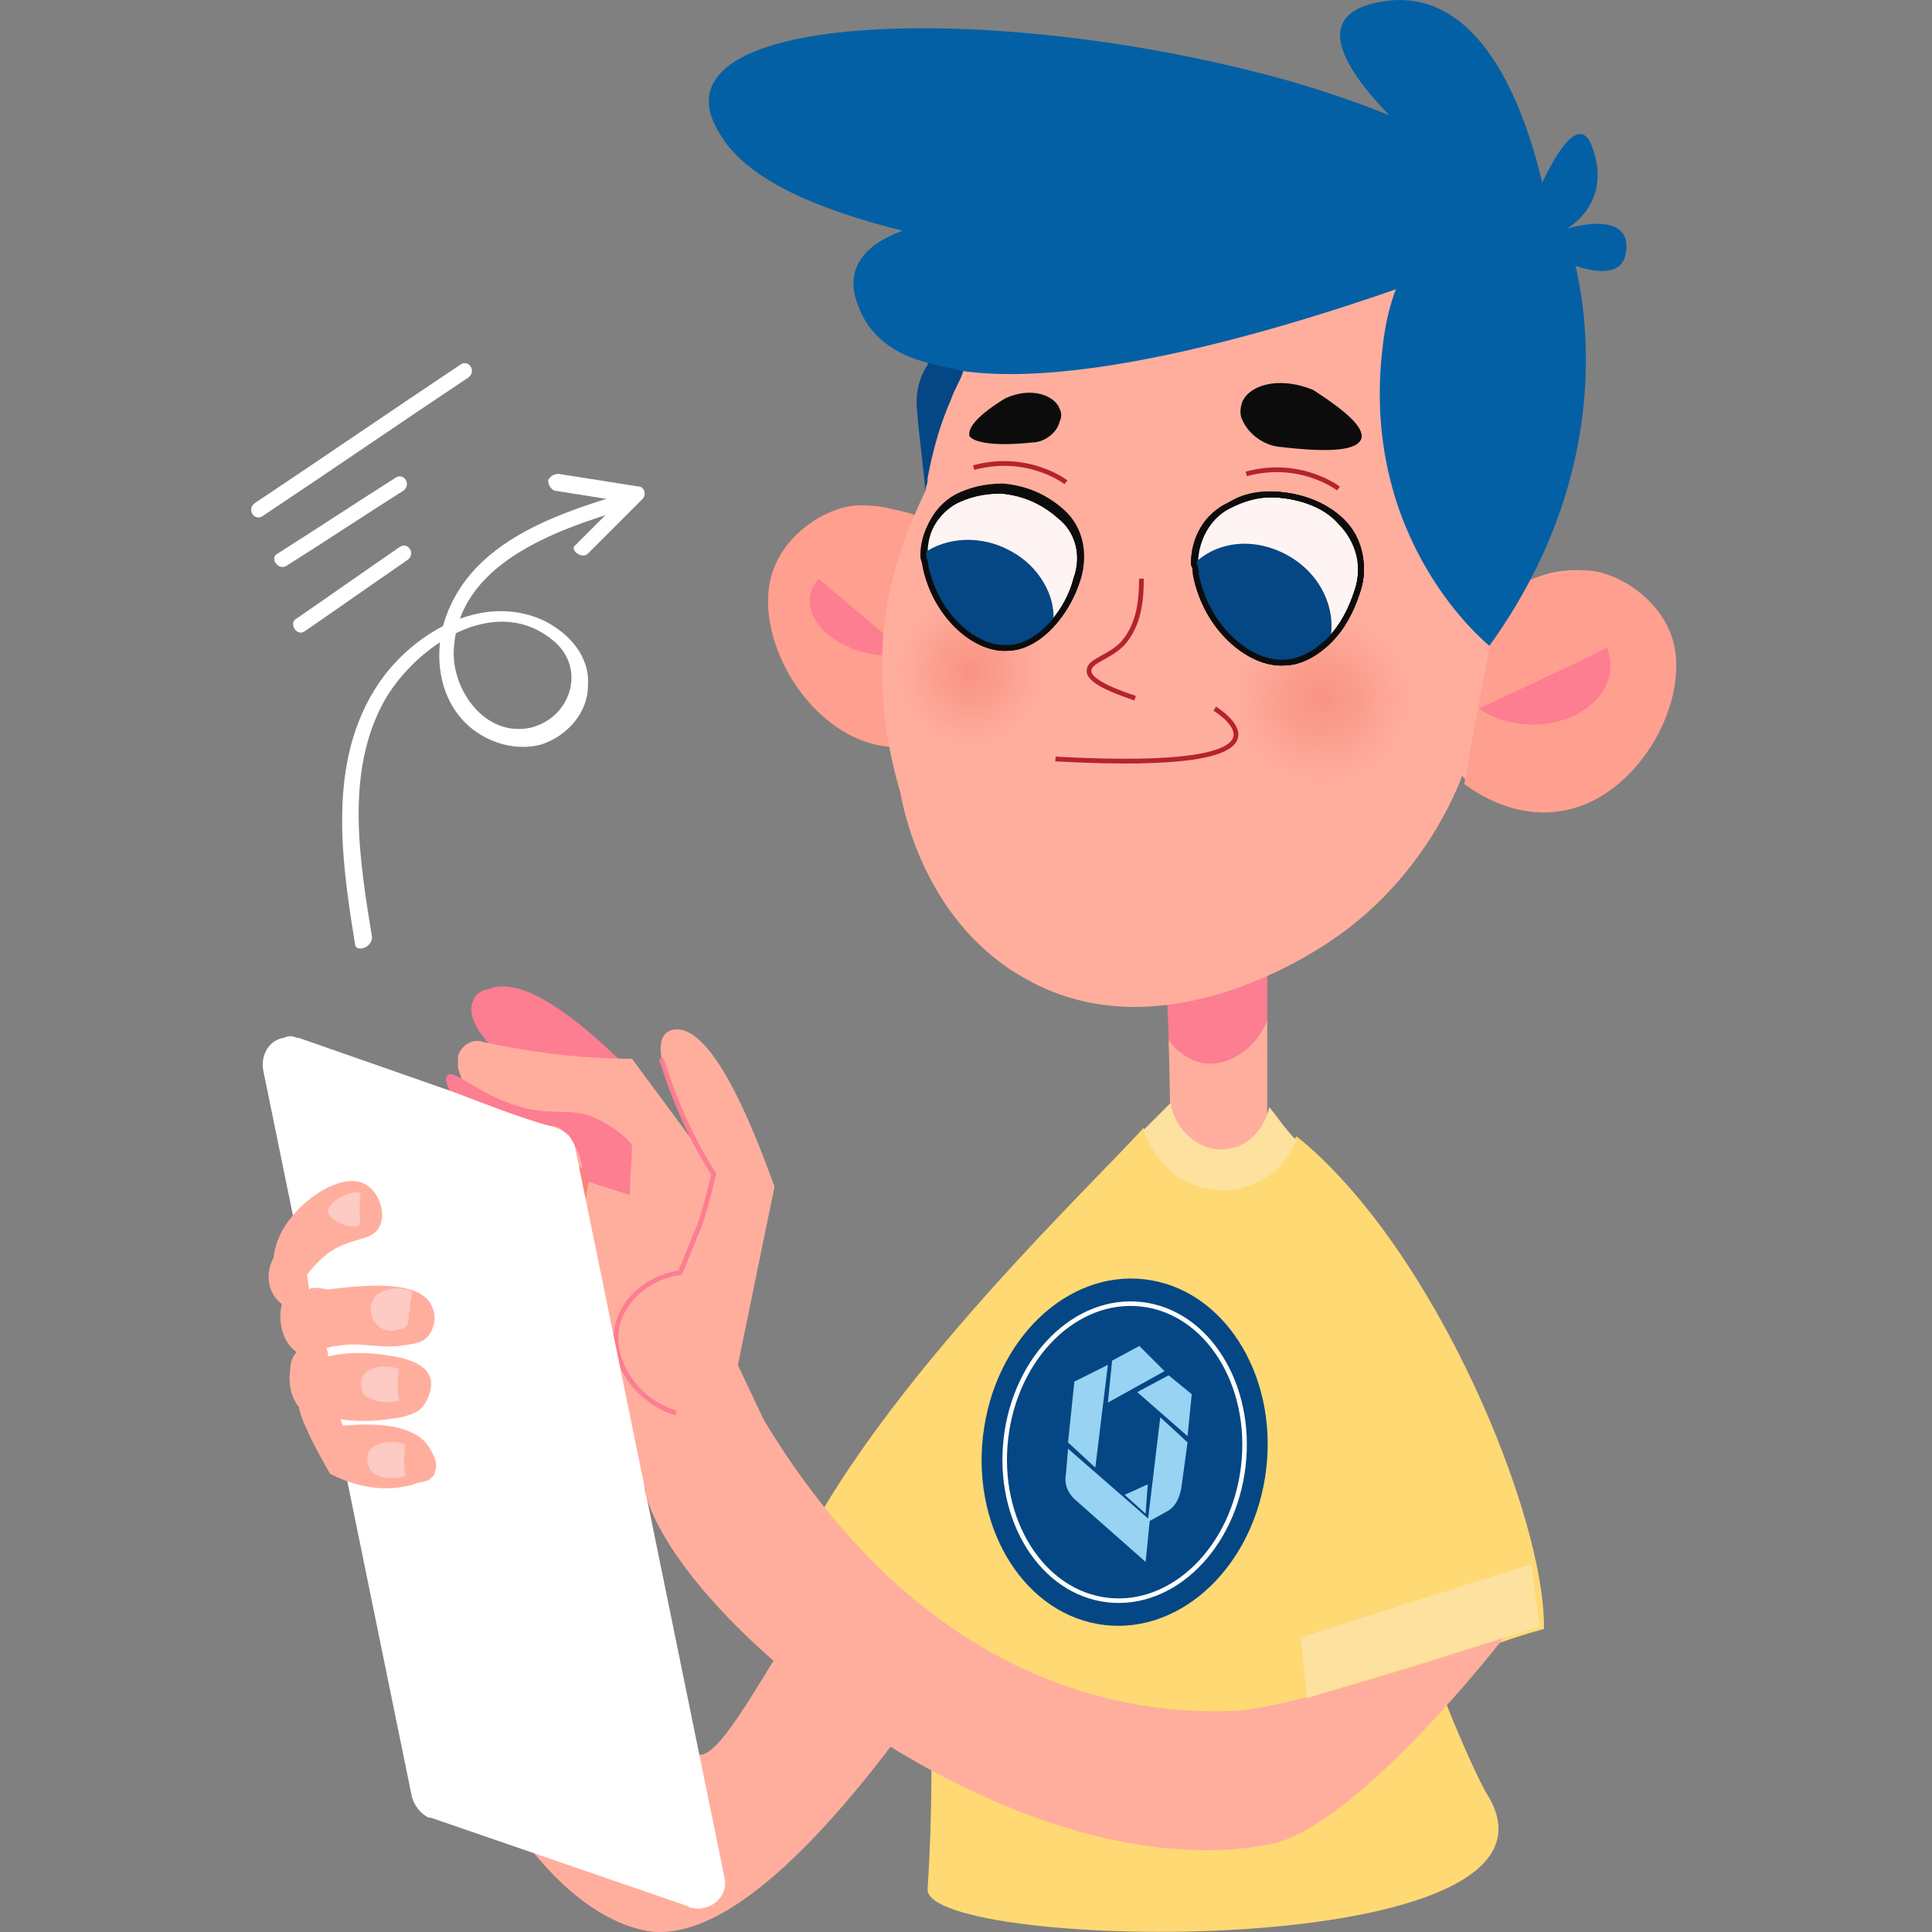 <svg width="100" height="100" viewBox="0 0 100 100" fill="none" xmlns="http://www.w3.org/2000/svg">
<rect x="0" y="0" width="100" height="100" fill="#808080" stroke="none"/>
<path d="M58.428 70.427C58.428 70.427 55.064 76.937 50.615 83.882C49.313 85.835 48.011 87.788 46.6 89.741C42.152 95.71 37.269 100.592 33.471 99.941C24.465 98.205 19.039 77.154 19.039 77.154L24.682 75.201C28.696 87.354 33.037 90.392 36.184 90.826C37.16 90.935 38.896 87.788 41.175 84.099C41.718 83.231 42.26 82.363 42.911 81.386C45.19 77.914 47.686 74.55 50.29 73.248C59.079 68.691 62.117 69.125 58.428 70.427Z" fill="#FFAE9E"/>
<path d="M50.507 83.882C49.205 85.835 47.903 87.789 46.492 89.742C45.19 88.331 43.237 85.944 41.284 83.991C41.067 83.774 40.849 83.557 40.633 83.34C39.656 82.472 41.175 81.604 43.02 81.278C43.454 81.169 43.888 81.169 44.322 81.061C47.035 80.844 50.073 81.386 50.073 81.386L50.507 83.882Z" fill="#FD7D91"/>
<path d="M48.989 28C48.663 27.457 48.337 27.24 48.012 27.023C47.252 26.481 46.601 26.481 45.842 26.264C45.191 26.155 44.757 26.155 44.54 26.155C42.912 26.155 40.959 27.457 40.199 29.085C38.572 32.34 41.61 38.091 45.842 38.634C48.12 38.959 49.965 37.766 50.725 37.223C50.074 34.185 49.531 31.147 48.989 28Z" fill="#FF9F8F"/>
<path d="M63.42 61.095C62.227 61.095 61.25 60.878 60.707 60.553C60.599 56.755 60.49 52.848 60.273 49.05C61.25 48.942 62.227 48.725 63.42 48.508C64.18 48.291 64.939 48.074 65.59 47.857C65.59 52.089 65.59 56.321 65.59 60.553C65.156 60.77 64.397 60.987 63.42 61.095Z" fill="#FD7D91"/>
<path d="M63.637 65.978C62.769 65.978 62.118 65.87 62.009 65.87C61.467 65.761 61.033 65.544 60.707 65.436C60.599 61.529 60.599 57.732 60.49 53.825C60.599 54.042 61.25 54.802 62.226 55.019C63.529 55.236 64.939 54.368 65.59 52.849C65.59 57.189 65.59 61.421 65.59 65.653C64.831 65.87 64.18 65.87 63.637 65.978Z" fill="#FFAE9E"/>
<path d="M42.912 32.883C41.827 32.015 41.61 30.821 42.37 29.953C43.889 31.255 45.408 32.557 46.927 33.751C45.733 34.185 43.997 33.751 42.912 32.883Z" fill="#FD7D91"/>
<path d="M78.829 41.889C78.829 41.889 80.131 42.106 81.433 41.672C84.689 40.587 87.944 35.812 86.316 32.449C85.557 30.93 83.929 29.736 81.976 29.519C80.131 29.41 78.829 30.17 78.395 30.495C78.721 30.061 83.82 21.489 79.806 14.002C75.357 5.647 62.878 4.562 56.042 8.902C51.702 11.723 49.64 16.823 49.314 17.908C48.121 20.947 47.904 23.659 47.904 25.395C47.144 27.023 46.059 29.41 45.733 32.666C45.517 35.378 45.733 38.091 46.602 41.021C46.819 42.215 48.012 47.857 53.112 50.678C60.057 54.585 67.87 49.376 68.846 48.725C73.078 45.904 75.031 41.889 75.682 40.153C76.116 40.695 77.093 41.672 78.829 41.889Z" fill="#FFAE9E"/>
<path opacity="0.8" d="M74.053 36.138C73.728 38.634 72.426 41.021 68.736 41.455C65.047 41.781 63.419 39.393 62.768 36.789C62.009 33.859 64.287 31.147 67.326 31.038H69.17C72.1 30.821 74.379 33.208 74.053 36.138Z" fill="url(#paint0_radial_4287_57176)"/>
<path opacity="0.8" d="M54.956 34.728C54.739 36.898 53.654 39.068 50.616 39.285C47.469 39.502 46.167 37.441 45.733 35.162C45.19 32.666 47.035 30.279 49.531 30.17H50.941C53.329 30.17 55.173 32.232 54.956 34.728Z" fill="url(#paint1_radial_4287_57176)"/>
<path d="M55.715 29.953C55.498 30.821 55.064 31.581 54.522 32.232C53.87 32.991 53.002 33.534 52.134 33.534C50.507 33.642 48.445 31.906 47.902 29.302C47.902 29.085 47.794 28.976 47.794 28.759C47.794 27.566 48.445 26.481 49.422 25.938C50.073 25.613 50.832 25.395 51.809 25.395C53.002 25.504 53.979 25.938 54.847 26.698C55.824 27.457 56.149 28.759 55.715 29.953Z" fill="#FFF4F4" stroke="#0C0C0C" stroke-width="0.3" stroke-miterlimit="10"/>
<path d="M58.754 36.138C56.801 35.487 56.367 35.053 56.367 34.727C56.367 34.185 57.344 34.077 58.103 33.317C58.971 32.34 59.08 31.038 59.08 29.953" stroke="#B5232E" stroke-width="0.245" stroke-miterlimit="10"/>
<path d="M66.132 23.117C65.373 23.008 64.613 22.466 64.287 21.706C64.179 21.489 64.179 21.163 64.287 20.838C64.613 19.97 66.132 19.427 67.977 20.187C69.821 21.381 70.581 22.14 70.472 22.683C70.255 23.334 68.845 23.442 66.132 23.117Z" fill="#0C0C0C"/>
<path d="M53.437 22.9C54.088 22.9 54.739 22.357 54.847 21.815C54.956 21.598 54.956 21.381 54.847 21.164C54.63 20.512 53.437 19.97 52.026 20.621C50.615 21.489 50.073 22.14 50.181 22.574C50.398 22.9 51.483 23.117 53.437 22.9Z" fill="#0C0C0C"/>
<path d="M77.526 31.364C77.852 30.821 78.177 30.604 78.503 30.387C79.262 29.845 79.913 29.845 80.673 29.628C81.324 29.519 81.758 29.519 81.975 29.519C83.603 29.519 85.556 30.821 86.316 32.449C87.943 35.704 84.905 41.455 80.673 41.998C78.394 42.323 76.55 41.13 75.79 40.587C76.333 37.549 76.875 34.511 77.526 31.364Z" fill="#FF9F8F"/>
<path d="M81.541 37.006C83.06 36.246 83.711 34.836 83.169 33.534C80.999 34.619 78.829 35.595 76.55 36.681C77.96 37.657 80.022 37.766 81.541 37.006Z" fill="#FD7D91"/>
<path d="M47.469 21.272C47.578 22.683 47.794 24.093 47.903 25.504C47.903 25.504 47.903 25.504 47.903 25.395C47.903 25.178 48.012 25.07 48.012 24.853C48.012 24.853 48.012 24.853 48.012 24.744C48.337 23.008 48.771 21.706 49.205 20.73C49.422 20.078 49.748 19.645 49.856 19.21C50.182 18.559 50.507 18.017 51.05 17.583C51.267 17.366 51.592 17.149 51.592 17.04C51.484 16.823 49.639 17.04 48.446 18.234C48.337 18.342 48.337 18.342 48.229 18.451C48.229 18.559 48.12 18.559 48.12 18.668C48.12 18.668 48.012 18.776 48.012 18.885C47.578 19.536 47.361 20.404 47.469 21.272Z" fill="#044784"/>
<path d="M68.281 79.358V77.554H67.93V79.061H67.47V79.358H68.281ZM66.852 79.38H66.854C67.011 79.38 67.135 79.321 67.224 79.203C67.311 79.084 67.355 78.918 67.355 78.708C67.355 78.487 67.306 78.318 67.208 78.202C67.109 78.086 66.99 78.028 66.849 78.028C66.694 78.028 66.572 78.088 66.485 78.21C66.397 78.329 66.354 78.493 66.354 78.7C66.354 78.828 66.371 78.94 66.404 79.034C66.437 79.127 66.479 79.198 66.533 79.246C66.585 79.292 66.637 79.326 66.691 79.348C66.743 79.369 66.796 79.38 66.852 79.38ZM66.849 79.112H66.846C66.75 79.112 66.702 78.975 66.702 78.703C66.702 78.431 66.752 78.296 66.852 78.296C66.955 78.296 67.007 78.431 67.007 78.703C67.007 78.975 66.954 79.112 66.849 79.112ZM66.156 79.358V78.443C66.156 78.345 66.16 78.213 66.167 78.049H65.865L65.846 78.242H65.835C65.808 78.174 65.771 78.121 65.723 78.084C65.674 78.046 65.626 78.028 65.578 78.028C65.553 78.028 65.528 78.03 65.503 78.033V78.381C65.517 78.379 65.542 78.379 65.578 78.379C65.621 78.379 65.663 78.394 65.704 78.424C65.743 78.454 65.772 78.501 65.79 78.563C65.8 78.594 65.806 78.637 65.806 78.694V79.358H66.156ZM64.467 78.828H65.085C65.084 79.014 64.992 79.107 64.81 79.107C64.729 79.107 64.646 79.093 64.561 79.064L64.515 79.313C64.612 79.354 64.73 79.374 64.871 79.374C65.05 79.374 65.187 79.318 65.284 79.206C65.378 79.093 65.425 78.934 65.425 78.729C65.425 78.515 65.376 78.345 65.278 78.218C65.178 78.091 65.052 78.028 64.901 78.028C64.76 78.028 64.651 78.081 64.574 78.188C64.495 78.296 64.456 78.448 64.456 78.646C64.456 78.718 64.46 78.778 64.467 78.828ZM65.085 78.582H64.775C64.775 78.384 64.824 78.285 64.922 78.285C64.976 78.285 65.016 78.315 65.043 78.376C65.069 78.436 65.084 78.505 65.085 78.582ZM64.261 79.358V78.443C64.261 78.348 64.264 78.217 64.272 78.049H63.966L63.948 78.202H63.942C63.862 78.086 63.758 78.028 63.632 78.028C63.489 78.028 63.393 78.088 63.345 78.207H63.34C63.308 78.155 63.263 78.112 63.206 78.076C63.153 78.044 63.092 78.028 63.024 78.028C62.797 78.028 62.684 78.195 62.684 78.528V79.358H63.035V78.587C63.035 78.502 63.043 78.436 63.059 78.389C63.075 78.343 63.107 78.32 63.155 78.32C63.219 78.32 63.263 78.359 63.286 78.437C63.294 78.454 63.297 78.485 63.297 78.531V79.358H63.648V78.539C63.648 78.393 63.687 78.32 63.766 78.32C63.83 78.32 63.874 78.359 63.897 78.437C63.906 78.461 63.91 78.494 63.91 78.537V79.358H64.261ZM61.662 79.358H62.012V78.049H61.662V79.358ZM61.844 77.894H61.846C61.896 77.894 61.938 77.876 61.972 77.84C62.006 77.805 62.022 77.759 62.02 77.704C62.022 77.647 62.005 77.6 61.969 77.565C61.934 77.529 61.891 77.511 61.841 77.511C61.789 77.511 61.746 77.529 61.712 77.565C61.678 77.6 61.662 77.647 61.662 77.704C61.66 77.759 61.677 77.805 61.712 77.84C61.746 77.876 61.79 77.894 61.844 77.894ZM61.419 79.872V78.464C61.419 78.355 61.422 78.217 61.43 78.049H61.124L61.106 78.202H61.1C61.043 78.086 60.951 78.028 60.825 78.028C60.689 78.028 60.588 78.091 60.522 78.218C60.454 78.345 60.42 78.506 60.42 78.703C60.42 78.922 60.461 79.09 60.543 79.206C60.626 79.322 60.726 79.38 60.846 79.38C60.937 79.38 61.009 79.338 61.063 79.254H61.068V79.872H61.419ZM61.068 78.528V78.882C61.068 78.93 61.062 78.967 61.049 78.992C61.026 79.059 60.989 79.093 60.937 79.093C60.88 79.093 60.838 79.058 60.811 78.986C60.783 78.913 60.768 78.82 60.768 78.708C60.768 78.453 60.824 78.325 60.934 78.325C60.961 78.325 60.986 78.336 61.009 78.357C61.031 78.379 61.045 78.404 61.052 78.435C61.063 78.456 61.068 78.487 61.068 78.528ZM60.291 79.299L60.229 79.043C60.156 79.089 60.078 79.112 59.994 79.112C59.899 79.112 59.852 79.074 59.852 78.997C59.852 78.963 59.863 78.934 59.884 78.909C59.906 78.884 59.946 78.853 60.005 78.818C60.181 78.718 60.27 78.593 60.27 78.443C60.27 78.323 60.23 78.224 60.152 78.146C60.072 78.067 59.967 78.028 59.839 78.028C59.744 78.028 59.656 78.048 59.574 78.089L59.635 78.346C59.697 78.311 59.758 78.293 59.817 78.293C59.86 78.293 59.893 78.303 59.916 78.325C59.938 78.345 59.948 78.371 59.948 78.403C59.948 78.433 59.938 78.46 59.919 78.483C59.897 78.504 59.856 78.533 59.796 78.569C59.619 78.668 59.531 78.8 59.531 78.962C59.531 79.093 59.574 79.194 59.659 79.267C59.743 79.339 59.855 79.374 59.994 79.374C60.128 79.374 60.227 79.35 60.291 79.299ZM58.392 78.049V78.96C58.392 79.061 58.389 79.194 58.382 79.358H58.684L58.703 79.219H58.708C58.783 79.326 58.885 79.38 59.013 79.38C59.135 79.38 59.223 79.335 59.278 79.246C59.334 79.157 59.361 79.022 59.361 78.842V78.049H59.011V78.804C59.011 78.992 58.967 79.085 58.88 79.085C58.824 79.085 58.786 79.056 58.764 78.997C58.75 78.968 58.743 78.931 58.743 78.885V78.049H58.392ZM58.143 79.358V78.443C58.143 78.348 58.146 78.217 58.154 78.049H57.848L57.83 78.202H57.824C57.744 78.086 57.64 78.028 57.514 78.028C57.371 78.028 57.275 78.088 57.227 78.207H57.222C57.19 78.155 57.145 78.112 57.088 78.076C57.034 78.044 56.974 78.028 56.906 78.028C56.679 78.028 56.566 78.195 56.566 78.528V79.358H56.917V78.587C56.917 78.502 56.925 78.436 56.941 78.389C56.957 78.343 56.989 78.32 57.037 78.32C57.101 78.32 57.145 78.359 57.168 78.437C57.175 78.454 57.179 78.485 57.179 78.531V79.358H57.53V78.539C57.53 78.393 57.569 78.32 57.648 78.32C57.712 78.32 57.755 78.359 57.779 78.437C57.788 78.461 57.792 78.494 57.792 78.537V79.358H58.143Z" fill="black"/>
<path d="M62.878 60.987C61.25 60.879 59.84 59.902 59.188 58.383C55.933 61.964 43.455 73.683 40.091 83.34C43.997 85.076 49.748 87.463 53.654 89.2C55.499 84.751 50.942 81.495 48.88 78.891C47.687 86.27 48.555 89.308 48.012 97.772C47.795 101.027 82.409 101.678 76.984 92.889C76.333 91.912 72.427 83.014 73.512 82.472L71.667 82.146C71.667 82.146 70.691 85.185 71.45 88.114C74.814 85.619 79.914 84.317 79.914 84.317C80.022 78.566 74.271 64.568 67.11 58.817C66.025 60.227 64.505 61.204 62.878 60.987Z" fill="#FFD974"/>
<path d="M48.555 84.75L48.229 86.92C45.842 85.835 42.261 84.424 40.091 83.339C40.416 82.688 40.742 82.037 41.067 81.386C44.757 83.122 44.648 83.014 48.555 84.75Z" fill="#FDE19F"/>
<path d="M67.109 59.034C67 59.251 66.349 60.878 64.504 61.421C64.287 61.529 62.551 61.964 60.924 60.878C59.73 60.01 59.296 58.817 59.188 58.491C59.73 57.949 60.164 57.515 60.598 57.081C60.815 58.6 62.226 59.685 63.528 59.468C64.613 59.359 65.481 58.383 65.698 57.298C66.132 57.84 66.566 58.491 67.109 59.034Z" fill="#FDE19F"/>
<path d="M50.399 24.202C53.221 23.442 55.174 24.962 55.174 24.962" stroke="#B5232E" stroke-width="0.245" stroke-miterlimit="10"/>
<path d="M52.135 33.425C50.507 33.534 48.445 31.798 47.903 29.194C47.686 27.783 48.337 26.372 49.53 25.721C50.181 25.396 50.941 25.179 51.917 25.179C53.111 25.287 54.088 25.721 54.956 26.481C55.932 27.349 56.149 28.651 55.824 29.845C55.173 32.015 53.654 33.425 52.135 33.425Z" stroke="#0C0C0C" stroke-width="0.3" stroke-miterlimit="10"/>
<path d="M81.216 12.591C81.216 12.591 72.644 7.925 71.559 18.017C70.365 28.108 77.093 33.425 77.093 33.425C84.906 22.574 81.216 12.591 81.216 12.591Z" fill="#0460A5"/>
<path d="M44.43 15.846C44.973 17.366 46.275 18.342 48.011 18.776C48.12 18.776 48.337 18.885 48.445 18.885C48.879 18.993 49.422 19.102 49.856 19.21C57.777 20.295 71.558 15.304 76.115 13.568C77.092 13.242 77.634 13.025 77.634 13.025C77.634 13.025 57.126 9.444 48.228 11.506C47.686 11.614 47.143 11.832 46.709 11.94C44.647 12.7 43.671 14.002 44.43 15.846Z" fill="#0460A5"/>
<path d="M37.269 6.949C38.68 9.336 42.369 10.855 46.71 11.94C46.927 12.049 47.252 12.049 47.469 12.157C57.886 14.436 71.884 14.002 71.884 14.002C71.884 14.002 74.054 14.002 76.116 13.676C79.697 13.025 83.06 11.398 74.38 7.057C71.45 5.647 67.76 4.345 63.963 3.476C49.965 0.113 33.363 0.764 37.269 6.949Z" fill="#0460A5"/>
<path d="M71.342 0.113C78.938 -1.406 80.457 12.917 80.457 12.917C80.457 12.917 63.746 1.632 71.342 0.113Z" fill="#0460A5"/>
<path d="M84.146 13.134C84.58 10.747 81.108 11.832 81.108 11.832C81.108 11.832 83.495 10.53 82.41 7.6C81.325 4.67 78.612 12.375 78.612 12.375C78.612 12.375 83.712 15.521 84.146 13.134Z" fill="#0460A5"/>
<path d="M70.257 30.604C69.931 31.581 69.497 32.449 68.846 33.1C68.087 33.859 67.219 34.293 66.459 34.293C64.723 34.402 62.444 32.557 61.901 29.736C61.901 29.519 61.901 29.41 61.793 29.193C61.793 27.891 62.444 26.698 63.638 26.155C64.289 25.83 65.157 25.504 66.242 25.613C67.436 25.721 68.629 26.155 69.497 27.023C70.365 27.891 70.691 29.302 70.257 30.604Z" fill="#FFF4F4" stroke="#0C0C0C" stroke-width="0.3" stroke-miterlimit="10"/>
<path d="M66.458 34.293C64.722 34.402 62.443 32.557 61.901 29.736C61.684 28.325 62.334 26.806 63.637 26.155C64.288 25.721 65.156 25.504 66.241 25.613C67.434 25.721 68.628 26.155 69.388 27.023C70.364 28 70.69 29.41 70.256 30.604C69.605 32.774 67.977 34.293 66.458 34.293Z" stroke="#0C0C0C" stroke-width="0.3" stroke-miterlimit="10"/>
<path d="M64.505 24.528C67.326 23.768 69.279 25.287 69.279 25.287" stroke="#B5232E" stroke-width="0.245" stroke-miterlimit="10"/>
<path d="M65.542 76.007C66.111 71.065 63.289 66.682 59.24 66.217C55.192 65.751 51.449 69.38 50.881 74.322C50.313 79.263 53.135 83.647 57.183 84.112C61.232 84.578 64.974 80.949 65.542 76.007Z" fill="#044784"/>
<path d="M64.356 75.87C64.842 71.643 62.485 67.9 59.091 67.51C55.697 67.12 52.552 70.23 52.066 74.458C51.58 78.685 53.938 82.428 57.331 82.818C60.725 83.208 63.87 80.098 64.356 75.87Z" stroke="white" stroke-width="0.235" stroke-miterlimit="10"/>
<path d="M55.282 74.985L55.174 76.287C55.065 76.829 55.282 77.264 55.608 77.589L59.297 80.844L59.514 78.674L55.282 74.985Z" fill="#98D3F4"/>
<path d="M57.562 70.427L58.972 69.668L60.275 70.97L57.345 72.598L57.562 70.427Z" fill="#98D3F4"/>
<path d="M59.297 78.349L58.212 77.372L59.406 76.83L59.297 78.349Z" fill="#98D3F4"/>
<path d="M55.282 74.659L55.608 71.513L57.344 70.644L56.693 75.962L55.282 74.659Z" fill="#98D3F4"/>
<path d="M61.467 74.659L61.141 77.046C61.033 77.589 60.816 78.023 60.382 78.24L59.405 78.782L60.056 73.357L61.467 74.659Z" fill="#98D3F4"/>
<path d="M60.491 71.187L61.684 72.164L61.468 74.334L58.863 72.055L60.491 71.187Z" fill="#98D3F4"/>
<path d="M62.877 36.681C62.877 36.681 68.411 40.044 54.63 39.285" stroke="#B5232E" stroke-width="0.245" stroke-miterlimit="10"/>
<path d="M54.522 32.123C53.87 32.883 53.002 33.425 52.134 33.425C50.507 33.534 48.445 31.797 47.902 29.193C47.902 28.976 47.794 28.868 47.794 28.651C48.988 27.783 50.832 27.674 52.351 28.542C53.762 29.302 54.63 30.821 54.522 32.123Z" fill="#044784"/>
<path d="M68.846 33.099C68.087 33.859 67.219 34.293 66.459 34.293C64.723 34.402 62.444 32.557 61.901 29.736C61.901 29.519 61.901 29.41 61.793 29.193C62.987 28 64.94 27.782 66.676 28.759C68.412 29.736 69.172 31.58 68.846 33.099Z" fill="#044784"/>
<path d="M55.715 29.953C55.498 30.821 55.064 31.581 54.522 32.232C53.87 32.991 53.002 33.534 52.134 33.534C50.507 33.642 48.445 31.906 47.902 29.302C47.902 29.085 47.794 28.976 47.794 28.759C47.794 27.566 48.445 26.481 49.422 25.938C50.073 25.613 50.832 25.395 51.809 25.395C53.002 25.504 53.979 25.938 54.847 26.698C55.824 27.457 56.149 28.759 55.715 29.953Z" stroke="#0C0C0C" stroke-width="0.3" stroke-miterlimit="10"/>
<path d="M70.257 30.604C69.931 31.581 69.497 32.449 68.846 33.1C68.087 33.859 67.219 34.293 66.459 34.293C64.723 34.402 62.444 32.557 61.901 29.736C61.901 29.519 61.901 29.41 61.793 29.193C61.793 27.891 62.444 26.698 63.638 26.155C64.289 25.83 65.157 25.504 66.242 25.613C67.436 25.721 68.629 26.155 69.497 27.023C70.365 27.891 70.691 29.302 70.257 30.604Z" stroke="#0C0C0C" stroke-width="0.3" stroke-miterlimit="10"/>
<path d="M25.116 62.289C25.716 62.289 26.201 61.803 26.201 61.204C26.201 60.605 25.716 60.119 25.116 60.119C24.517 60.119 24.031 60.605 24.031 61.204C24.031 61.803 24.517 62.289 25.116 62.289Z" fill="#3242B2"/>
<path d="M22.294 61.421C22.893 61.421 23.379 60.935 23.379 60.336C23.379 59.736 22.893 59.251 22.294 59.251C21.695 59.251 21.209 59.736 21.209 60.336C21.209 60.935 21.695 61.421 22.294 61.421Z" fill="#3242B2"/>
<path d="M31.192 59.034L30.324 66.955L28.697 60.77C25.984 60.336 22.946 58.6 23.271 55.67L31.192 59.034Z" fill="#FC837A"/>
<path d="M24.465 51.872C24.574 51.438 25.008 51.221 25.225 51.221C28.263 49.81 34.882 57.84 35.967 59.142L33.363 60.118C29.131 57.514 23.706 53.717 24.465 51.872Z" fill="#FD7D91"/>
<path d="M29.24 68.691C28.48 68.148 27.829 66.304 27.287 64.893C26.744 63.157 25.55 61.746 23.923 60.878C23.055 60.444 22.187 60.227 21.861 60.878C20.993 62.614 23.923 65.436 24.357 67.497C24.791 69.559 25.55 73.465 31.301 75.093H37.486C37.595 75.093 30.433 69.559 29.24 68.691Z" fill="#FC837A"/>
<path d="M33.688 73.356C30.867 72.488 29.565 70.21 29.239 69.667C29.673 66.629 30.107 63.59 30.541 60.552C26.635 59.576 24.139 57.188 23.705 55.235C23.705 55.127 23.705 54.91 23.705 54.693C23.814 54.15 24.465 53.716 25.007 53.933C27.503 54.476 30.107 54.801 32.711 54.801L36.726 60.227C36.075 59.033 33.362 54.584 34.448 53.499C34.556 53.391 34.773 53.282 34.99 53.282C37.16 53.174 39.439 59.684 40.09 61.42L37.594 73.573C36.292 73.79 34.99 73.682 33.688 73.356Z" fill="#FFAE9E"/>
<path d="M43.237 81.278L38.028 70.319L30.433 66.195C30.433 69.017 32.494 79.433 38.462 82.906L43.237 81.278Z" fill="#FFAE9E"/>
<path d="M34.99 73.14C32.602 72.38 31.409 69.993 32.06 68.257C32.494 67.063 33.688 66.087 35.207 65.87C35.532 65.11 35.858 64.242 36.183 63.483C36.509 62.614 36.726 61.638 36.943 60.77C35.749 58.925 34.881 56.863 34.23 54.802" stroke="#FD7D91" stroke-width="0.245" stroke-miterlimit="10"/>
<path d="M13.614 55.344L21.318 92.997C21.427 93.431 21.752 93.865 22.186 94.082H22.295L35.533 98.64C35.642 98.64 35.642 98.748 35.75 98.748C35.967 98.748 36.184 98.857 36.401 98.748C37.161 98.64 37.703 97.88 37.486 97.121L29.782 59.468C29.674 58.925 29.348 58.6 28.805 58.383L15.459 53.717H15.35C15.133 53.608 14.916 53.608 14.699 53.717C13.94 53.825 13.506 54.585 13.614 55.344Z" fill="white"/>
<path d="M16.002 66.738L15.893 65.978C16.219 65.544 16.653 65.11 17.087 64.785C18.281 64.025 19.149 64.242 19.583 63.591C20.017 62.94 19.691 61.746 18.932 61.312C17.846 60.661 16.002 61.855 15.134 62.94C14.591 63.591 14.266 64.242 14.157 65.11C13.723 65.87 13.832 66.955 14.591 67.497C14.483 67.931 14.483 68.365 14.591 68.799C14.7 69.234 14.917 69.668 15.351 69.993C15.134 70.21 15.025 70.536 15.025 70.861C14.917 71.512 15.025 72.272 15.459 72.814C15.568 73.248 15.676 73.574 15.893 74.008C16.219 74.768 16.653 75.527 17.087 76.287C17.955 76.721 19.583 77.372 21.427 76.829C21.644 76.721 21.861 76.721 22.187 76.612C22.295 76.504 22.512 76.395 22.512 76.178C22.73 75.636 22.295 75.093 22.187 74.876C21.21 73.357 18.064 73.791 17.738 73.791L17.63 73.465C18.389 73.574 19.257 73.574 20.017 73.465C21.102 73.357 21.427 73.14 21.644 73.031C22.078 72.706 22.404 71.946 22.295 71.404C22.078 70.427 20.559 70.21 19.691 70.102C18.823 69.993 17.846 69.993 16.978 70.21C16.978 70.102 16.978 69.885 16.87 69.776C16.978 69.776 17.195 69.668 17.413 69.668C18.715 69.451 19.366 69.776 20.668 69.668C21.319 69.559 21.861 69.559 22.187 69.125C22.512 68.691 22.621 68.04 22.295 67.497C21.536 66.087 18.064 66.629 16.978 66.738C16.327 66.629 16.11 66.629 16.002 66.738Z" fill="#FFAE9E"/>
<path d="M20.667 68.799C20.776 68.799 20.884 68.799 20.993 68.691C21.21 68.474 21.102 68.257 21.21 67.714C21.21 67.389 21.319 67.172 21.319 66.846C20.559 66.521 19.691 66.738 19.365 67.172C19.148 67.497 19.148 67.823 19.257 68.148C19.474 68.799 20.125 69.016 20.667 68.799Z" fill="#FCCBC3"/>
<path d="M20.666 72.489C20.558 71.946 20.558 71.403 20.666 70.861C19.69 70.535 18.822 70.861 18.713 71.403C18.605 71.729 18.822 72.163 18.822 72.163C19.147 72.489 19.907 72.706 20.666 72.489Z" fill="#FCCBC3"/>
<path d="M20.993 76.395C20.885 75.852 20.885 75.31 20.993 74.767C20.017 74.442 19.149 74.767 19.04 75.31C18.932 75.635 19.149 76.069 19.149 76.069C19.474 76.503 20.234 76.612 20.993 76.395Z" fill="#FCCBC3"/>
<path d="M18.605 62.831C18.605 62.181 18.713 61.855 18.605 61.746C18.388 61.529 16.869 62.181 16.977 62.723C17.086 63.266 18.388 63.7 18.605 63.374C18.713 63.266 18.605 63.157 18.605 62.831Z" fill="#FCCBC3"/>
<path d="M63.962 88.548C57.234 88.874 46.926 86.378 39.005 72.597L33.362 77.155C35.099 84.099 52.351 97.88 65.59 95.493C70.147 94.733 77.851 84.75 77.851 84.75C77.851 84.75 66.892 88.44 63.962 88.548Z" fill="#FFAE9E"/>
<path d="M32.602 61.855L30.215 61.095C30.215 60.769 30.107 59.793 29.673 59.142C29.564 58.925 29.456 58.708 29.239 58.599C29.022 58.382 28.805 58.274 28.479 58.274C27.937 58.165 25.983 57.514 23.271 56.429C23.054 55.995 23.054 55.778 23.162 55.669C23.488 55.235 24.898 56.863 27.394 57.406C29.022 57.731 29.673 57.297 30.975 57.948C31.626 58.274 32.277 58.708 32.711 59.25C32.711 60.118 32.602 60.986 32.602 61.855Z" fill="#FD7D91"/>
<path d="M79.696 84.208L79.262 80.953L67.326 84.751L67.652 87.897L79.696 84.208Z" fill="#FDE19F"/>
<path d="M19.256 48.508C18.605 44.493 17.846 39.936 19.907 36.247C21.535 33.425 25.659 30.604 28.697 33.209C30.324 34.619 29.565 37.115 27.503 37.657C25.116 38.2 23.38 35.704 23.488 33.642C23.705 29.194 28.697 27.457 32.278 26.372C32.82 26.264 32.603 25.396 32.061 25.613C28.48 26.698 24.139 28.217 22.946 32.34C22.512 33.968 22.729 35.813 23.814 37.115C24.79 38.308 26.527 38.959 28.046 38.525C29.348 38.091 30.433 36.898 30.433 35.487C30.541 33.968 29.456 32.774 28.154 32.123C25.116 30.713 21.752 32.557 19.907 34.945C16.869 38.959 17.629 44.276 18.388 48.942C18.497 49.268 19.256 49.051 19.256 48.508Z" fill="white"/>
<path d="M30.434 28.651C31.41 27.675 32.278 26.806 33.255 25.83C33.472 25.613 33.364 25.179 33.038 25.179C31.627 24.962 30.325 24.745 28.915 24.528C28.698 24.528 28.481 24.636 28.372 24.853C28.372 25.07 28.481 25.287 28.698 25.396C30.108 25.613 31.41 25.83 32.821 26.047C32.712 25.83 32.712 25.613 32.604 25.396C31.627 26.372 30.759 27.241 29.783 28.217C29.457 28.434 30.108 28.977 30.434 28.651Z" fill="white"/>
<path d="M15.785 32.666C17.521 31.472 19.366 30.17 21.102 28.977C21.536 28.651 21.102 28 20.668 28.326C18.931 29.519 17.087 30.821 15.351 32.015C14.917 32.232 15.351 32.991 15.785 32.666Z" fill="white"/>
<path d="M14.806 29.302C16.868 28 18.821 26.698 20.883 25.395C21.317 25.07 20.883 24.419 20.449 24.744C18.387 26.047 16.434 27.349 14.372 28.651C13.938 28.868 14.372 29.519 14.806 29.302Z" fill="white"/>
<path d="M13.614 26.698C17.195 24.311 20.667 21.923 24.248 19.536C24.682 19.211 24.248 18.56 23.814 18.885C20.233 21.272 16.761 23.66 13.18 26.047C12.746 26.372 13.18 27.023 13.614 26.698Z" fill="white"/>
<defs>
<radialGradient id="paint0_radial_4287_57176" cx="0" cy="0" r="1" gradientUnits="userSpaceOnUse" gradientTransform="translate(68.435 36.134) rotate(180) scale(5.533 5.381)">
<stop stop-color="#F78B7C"/>
<stop offset="0.368" stop-color="#F88E7F" stop-opacity="0.632"/>
<stop offset="0.667" stop-color="#FA9889" stop-opacity="0.333"/>
<stop offset="0.941" stop-color="#FEA999" stop-opacity="0.059"/>
<stop offset="1" stop-color="#FFAE9E" stop-opacity="0"/>
</radialGradient>
<radialGradient id="paint1_radial_4287_57176" cx="0" cy="0" r="1" gradientUnits="userSpaceOnUse" gradientTransform="translate(50.257 34.719) rotate(180) scale(4.58 4.663)">
<stop stop-color="#F78B7C"/>
<stop offset="0.368" stop-color="#F88E7F" stop-opacity="0.632"/>
<stop offset="0.667" stop-color="#FA9889" stop-opacity="0.333"/>
<stop offset="0.941" stop-color="#FEA999" stop-opacity="0.059"/>
<stop offset="1" stop-color="#FFAE9E" stop-opacity="0"/>
</radialGradient>
</defs>
</svg>
